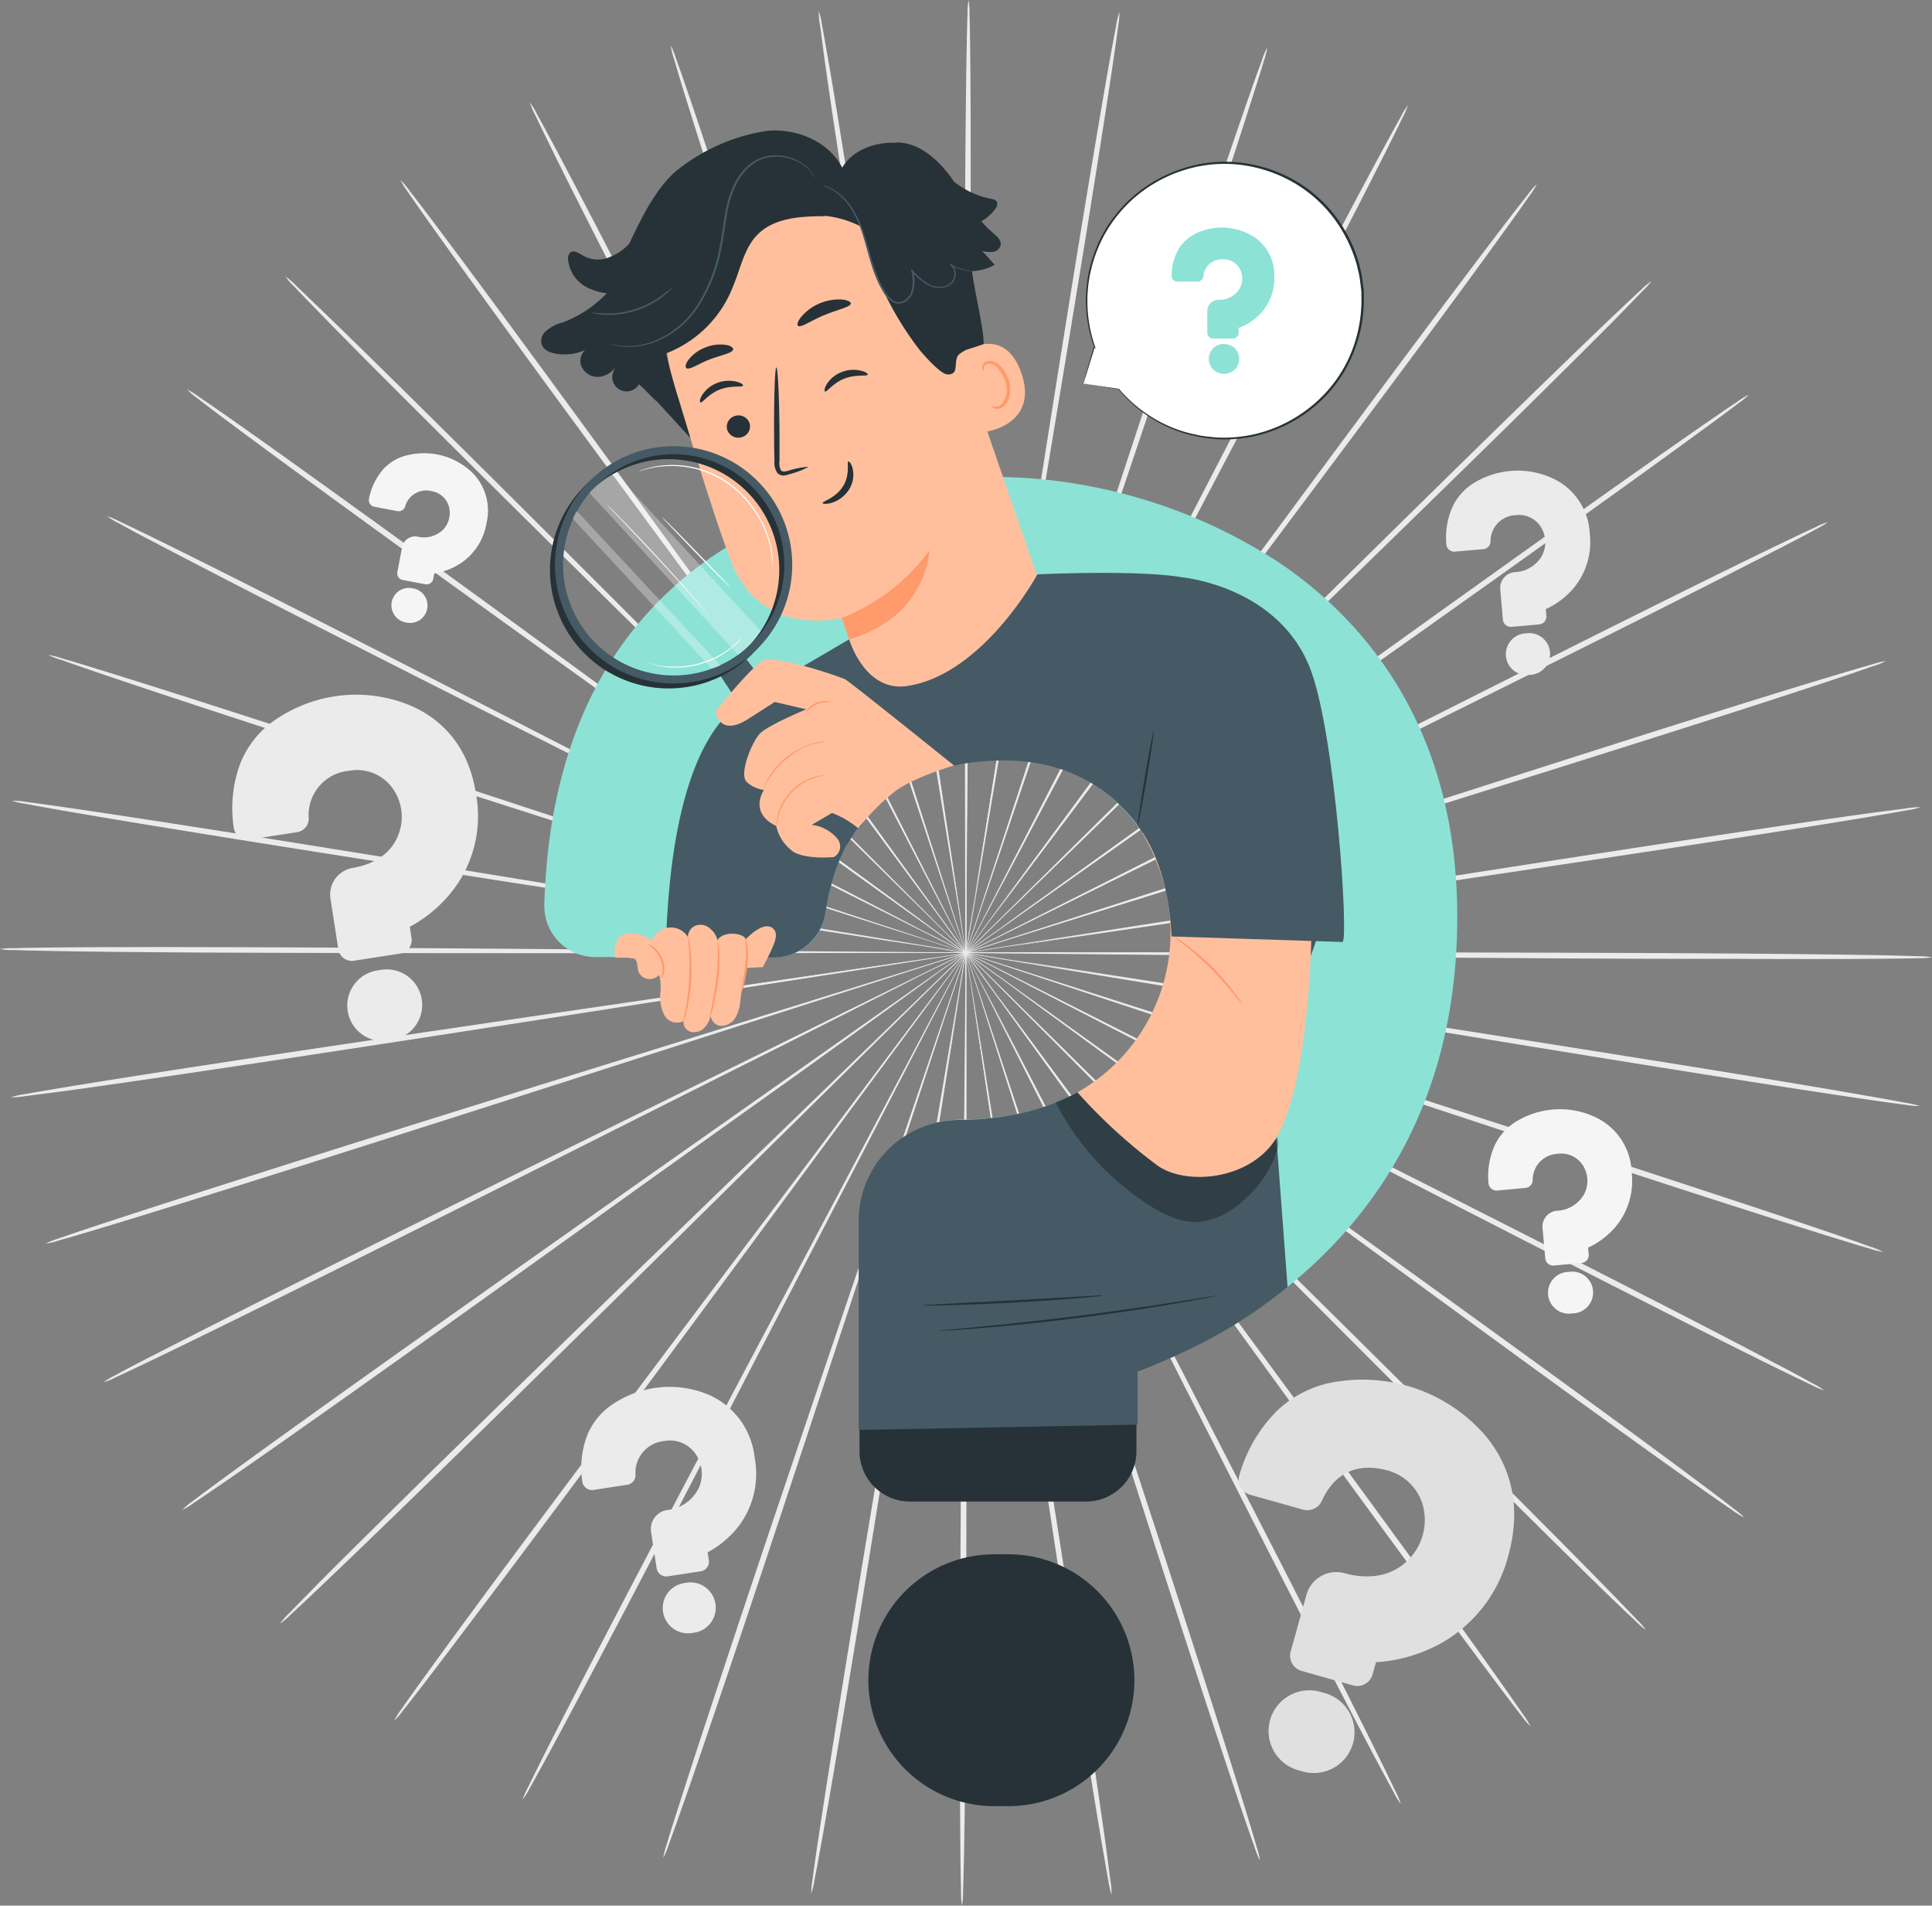 <svg id="curiosity_search-pana_1_" data-name="curiosity search-pana (1)" xmlns="http://www.w3.org/2000/svg" width="245.385" height="242" viewBox="0 0 245.385 242">
  <rect x="0" y="0" width="245.385" height="242" fill="#808080" stroke="none"/>
  <g id="freepik--background-complete--inject-2">
    <path id="Trazado_51911" data-name="Trazado 51911" d="M231.306,250.04l-62.038-.59-18.8-.091h-6.441a2.374,2.374,0,0,0-.454,0,2.584,2.584,0,0,0,.454.03l1.327.03,5.114.061,18.8.1,62.038.04c24.21,0,46.15.03,62.038.146,7.939.055,14.364.131,18.8.212,2.224.045,3.944.091,5.114.131a9.079,9.079,0,0,1,1.78.136,9.955,9.955,0,0,1-1.78.116c-1.17.03-2.9.061-5.114.076-4.439.04-10.864.05-18.8,0C277.445,250.474,255.525,250.287,231.306,250.04Z" transform="translate(-73.656 -128.677)" fill="#ebebeb"/>
    <path id="Trazado_51912" data-name="Trazado 51912" d="M231.5,247.6,170.29,237.509l-18.561-2.971-5.044-.767-1.316-.187a2.49,2.49,0,0,0-.449-.045,2.406,2.406,0,0,0,.444.1l1.306.237,5.044.847,18.561,2.981,61.276,9.533c23.927,3.707,45.585,7.1,61.251,9.644,7.833,1.271,14.168,2.33,18.541,3.1,2.189.378,3.884.691,5.044.913a8.7,8.7,0,0,1,1.74.409,9.945,9.945,0,0,1-1.78-.161c-1.16-.146-2.865-.383-5.044-.7-4.393-.641-10.743-1.614-18.581-2.855C277.01,255.107,255.377,251.556,231.5,247.6Z" transform="translate(-74.325 -120.841)" fill="#ebebeb"/>
    <path id="Trazado_51913" data-name="Trazado 51913" d="M232.107,244.957l-58.825-19.479-17.855-5.815-4.867-1.543-1.271-.388a2.774,2.774,0,0,0-.439-.111,2.519,2.519,0,0,0,.424.166l1.251.434,4.842,1.624,17.85,5.826,59.012,18.939c23.035,7.374,43.88,14.087,58.946,19.035,7.535,2.471,13.618,4.5,17.814,5.936,2.1.716,3.727,1.286,4.822,1.685a9.235,9.235,0,0,1,1.654.676,9.786,9.786,0,0,1-1.735-.434c-1.125-.323-2.769-.822-4.887-1.478-4.237-1.316-10.35-3.263-17.9-5.7C275.856,259.443,255.061,252.573,232.107,244.957Z" transform="translate(-76.273 -112.95)" fill="#ebebeb"/>
    <path id="Trazado_51914" data-name="Trazado 51914" d="M233.17,242.456,178.193,214.1l-16.7-8.514-4.539-2.28-1.19-.58a3.79,3.79,0,0,0-.419-.182,2.86,2.86,0,0,0,.393.232l1.165.625,4.539,2.35,16.7,8.524,55.209,27.867c21.572,10.854,41.091,20.72,55.178,27.942,7.061,3.611,12.73,6.557,16.644,8.63,1.957,1.009,3.47,1.846,4.494,2.411a8.813,8.813,0,0,1,1.513.918,9.813,9.813,0,0,1-1.644-.7c-1.054-.5-2.6-1.246-4.59-2.224-3.974-1.957-9.7-4.827-16.755-8.413C274.064,263.544,254.626,253.537,233.17,242.456Z" transform="translate(-79.49 -105.475)" fill="#ebebeb"/>
    <path id="Trazado_51915" data-name="Trazado 51915" d="M234.537,240.226,184.72,203.74l-15.131-10.985-4.141-2.956c-.469-.328-.827-.58-1.089-.757a2.019,2.019,0,0,0-.378-.242,3.575,3.575,0,0,0,.348.288l1.054.8,4.1,3.026,15.131,11,50.155,36.037c19.585,14.052,37.3,26.8,50.064,36.108,6.385,4.65,11.535,8.443,15.076,11.1,1.77,1.321,3.137,2.36,4.035,3.072a8.763,8.763,0,0,1,1.357,1.145,9.223,9.223,0,0,1-1.513-.938c-.968-.656-2.376-1.634-4.186-2.905-3.611-2.522-8.811-6.264-15.217-10.889C271.583,267.361,253.965,254.469,234.537,240.226Z" transform="translate(-83.772 -98.664)" fill="#ebebeb"/>
    <path id="Trazado_51916" data-name="Trazado 51916" d="M236.179,238.274,192.722,194.6c-5.578-5.548-10.087-10.052-13.235-13.174-1.564-1.538-2.784-2.734-3.626-3.556l-.953-.918a2.791,2.791,0,0,0-.338-.3,2.642,2.642,0,0,0,.3.338l.923.948,3.571,3.611,13.225,13.184,43.88,43.29c17.149,16.886,32.618,32.2,43.764,43.351,5.573,5.573,10.062,10.087,13.139,13.26,1.543,1.579,2.729,2.814,3.531,3.662a8.9,8.9,0,0,1,1.165,1.337,9.461,9.461,0,0,1-1.342-1.165c-.852-.787-2.093-1.972-3.677-3.505-3.167-3.067-7.717-7.566-13.315-13.114C268.494,270.766,253.126,255.337,236.179,238.274Z" transform="translate(-89.021 -92.634)" fill="#ebebeb"/>
    <path id="Trazado_51917" data-name="Trazado 51917" d="M238.133,236.629,202.1,186.838l-11-15.045-3.026-4.07-.792-1.059a3.432,3.432,0,0,0-.282-.343,2.243,2.243,0,0,0,.242.378l.752,1.079,2.961,4.111,10.98,15.05,36.512,49.479c14.259,19.3,27.145,36.819,36.4,49.534,4.625,6.36,8.342,11.525,10.889,15.131,1.271,1.8,2.249,3.193,2.9,4.151a9.077,9.077,0,0,1,.938,1.513,9.589,9.589,0,0,1-1.145-1.352c-.716-.913-1.755-2.275-3.077-4.035-2.648-3.531-6.436-8.635-11.1-14.98C264.936,273.681,252.185,256.083,238.133,236.629Z" transform="translate(-95.19 -87.515)" fill="#ebebeb"/>
    <path id="Trazado_51918" data-name="Trazado 51918" d="M240.386,235.255,212.7,180.5l-8.479-16.553-2.335-4.459c-.272-.5-.474-.883-.625-1.16a3.022,3.022,0,0,0-.227-.383,2.6,2.6,0,0,0,.176.409l.575,1.185c.5,1.044,1.291,2.567,2.27,4.539l8.463,16.559,28.2,54.507c11.026,21.264,20.977,40.541,28.094,54.538,3.561,7,6.416,12.67,8.357,16.609.973,1.967,1.715,3.5,2.209,4.539a8.942,8.942,0,0,1,.686,1.629,9.678,9.678,0,0,1-.918-1.513c-.56-1.009-1.372-2.522-2.4-4.454-2.058-3.884-4.993-9.523-8.574-16.5C260.985,275.993,251.18,256.641,240.386,235.255Z" transform="translate(-102.144 -83.361)" fill="#ebebeb"/>
    <path id="Trazado_51919" data-name="Trazado 51919" d="M242.92,234.19,224.3,175.814l-5.73-17.653c-.691-2.068-1.226-3.677-1.594-4.792-.187-.535-.328-.943-.429-1.241a2.862,2.862,0,0,0-.166-.419,2.769,2.769,0,0,0,.111.439c.091.3.217.711.378,1.256l1.513,4.812c1.357,4.191,3.309,10.219,5.715,17.653l19.166,58.2c7.495,22.7,14.248,43.29,19.045,58.215,2.4,7.465,4.312,13.512,5.6,17.7.646,2.093,1.135,3.722,1.453,4.832a8.6,8.6,0,0,1,.419,1.715,9.007,9.007,0,0,1-.666-1.634c-.393-1.089-.953-2.7-1.659-4.771-1.412-4.151-3.4-10.173-5.841-17.628C256.75,277.606,250.153,256.978,242.92,234.19Z" transform="translate(-109.753 -80.274)" fill="#ebebeb"/>
    <path id="Trazado_51920" data-name="Trazado 51920" d="M245.558,233.547c-3.531-23.64-6.743-45.03-9.079-60.525-1.2-7.732-2.164-13.986-2.84-18.334l-.807-4.978c-.1-.555-.171-.984-.227-1.291a2.822,2.822,0,0,0-.1-.439,2.74,2.74,0,0,0,.04.449c.04.308.1.736.177,1.3.166,1.16.414,2.835.726,4.993.671,4.343,1.634,10.592,2.829,18.334,2.466,15.484,5.866,36.844,9.623,60.449s7.162,44.96,9.517,60.444c1.18,7.742,2.108,14.011,2.714,18.354.3,2.169.5,3.853.661,5a8.8,8.8,0,0,1,.141,1.755,9.488,9.488,0,0,1-.393-1.715c-.217-1.135-.5-2.809-.878-4.973-.731-4.317-1.74-10.592-2.951-18.309C252.3,278.572,249.079,257.177,245.558,233.547Z" transform="translate(-117.748 -78.425)" fill="#ebebeb"/>
    <path id="Trazado_51921" data-name="Trazado 51921" d="M247.135,233.325c.217-23.9.414-45.52.555-61.19.035-7.823.061-14.122.081-18.546v-6.355a2.317,2.317,0,0,0-.025-.444,4.324,4.324,0,0,0,0,.444c0,.313,0,.746-.035,1.311,0,1.17-.03,2.865-.061,5.044,0,4.393-.05,10.723-.091,18.546v61.19c0,23.882,0,45.515-.106,61.17-.055,7.828-.126,14.163-.207,18.541-.045,2.189-.086,3.889-.131,5.044a8.872,8.872,0,0,1-.136,1.755,9.73,9.73,0,0,1-.116-1.755c-.035-1.155-.061-2.855-.086-5.044-.04-4.378-.055-10.718-.035-18.546C246.716,278.835,246.9,257.207,247.135,233.325Z" transform="translate(-124.798 -77.835)" fill="#ebebeb"/>
    <path id="Trazado_51922" data-name="Trazado 51922" d="M223.09,233.505c3.985-23.569,7.566-44.889,10.2-60.363l3.026-18.3c.338-2.154.6-3.828.777-4.983l.187-1.3a2.451,2.451,0,0,0,.045-.444,3.128,3.128,0,0,0-.1.439c-.055.3-.136.731-.237,1.286-.2,1.155-.5,2.824-.857,4.973-.711,4.338-1.74,10.592-3.026,18.3-2.466,15.484-5.876,36.844-9.639,60.454s-7.167,44.96-9.739,60.409c-1.286,7.722-2.355,13.971-3.127,18.284-.388,2.159-.7,3.828-.923,4.963a8.862,8.862,0,0,1-.414,1.715,9.655,9.655,0,0,1,.161-1.755c.146-1.145.383-2.83.711-5,.646-4.333,1.629-10.592,2.88-18.324C215.5,278.4,219.1,257.059,223.09,233.505Z" transform="translate(-106.226 -78.489)" fill="#ebebeb"/>
    <path id="Trazado_51923" data-name="Trazado 51923" d="M199.3,234.122l19.711-58,5.886-17.613,1.564-4.8c.166-.54.3-.953.388-1.251a2.745,2.745,0,0,0,.126-.454,2.351,2.351,0,0,0-.166.414l-.444,1.236c-.378,1.11-.933,2.714-1.639,4.776-1.4,4.176-3.41,10.183-5.9,17.608-4.908,14.909-11.681,35.478-19.166,58.2s-14.254,43.285-19.262,58.144c-2.522,7.43-4.539,13.431-6.012,17.567-.726,2.073-1.3,3.672-1.7,4.756a8.47,8.47,0,0,1-.681,1.629,9.366,9.366,0,0,1,.439-1.71c.328-1.1.832-2.734,1.513-4.822,1.326-4.176,3.3-10.209,5.77-17.653C184.64,277.276,191.59,256.763,199.3,234.122Z" transform="translate(-87.76 -80.417)" fill="#ebebeb"/>
    <path id="Trazado_51924" data-name="Trazado 51924" d="M176.708,235.141c11.212-21.184,21.365-40.35,28.719-54.245l8.625-16.483c1.009-1.942,1.77-3.45,2.31-4.494l.585-1.18a2.067,2.067,0,0,0,.182-.409,3.361,3.361,0,0,0-.232.383l-.63,1.155q-.832,1.551-2.381,4.464L205.25,180.8c-7.228,13.956-17.2,33.218-28.245,54.5s-20.987,40.536-28.305,54.432c-3.657,6.945-6.643,12.559-8.736,16.417-1.049,1.932-1.871,3.425-2.441,4.433a9.285,9.285,0,0,1-.933,1.513,9.28,9.28,0,0,1,.711-1.614c.5-1.044,1.261-2.567,2.249-4.539,1.982-3.919,4.892-9.583,8.519-16.528C155.343,275.48,165.48,256.3,176.708,235.141Z" transform="translate(-70.211 -83.555)" fill="#ebebeb"/>
    <path id="Trazado_51925" data-name="Trazado 51925" d="M156.024,236.494l36.965-49.151,11.126-14.95,3-4.085.767-1.069a3.334,3.334,0,0,0,.247-.378,2.638,2.638,0,0,0-.293.343l-.807,1.044c-.711.933-1.74,2.295-3.057,4.035l-11.142,14.939L156.316,236.7c-14.233,19.323-27.155,36.819-36.582,49.4-4.716,6.295-8.574,11.379-11.232,14.869-1.342,1.745-2.391,3.1-3.117,4a8.622,8.622,0,0,1-1.155,1.342,9.271,9.271,0,0,1,.953-1.513c.661-.953,1.649-2.345,2.94-4.126,2.577-3.566,6.345-8.7,11.031-15.015C128.526,273.046,141.579,255.665,156.024,236.494Z" transform="translate(-54.173 -87.782)" fill="#ebebeb"/>
    <path id="Trazado_51926" data-name="Trazado 51926" d="M137.634,238.152,181.9,195.28c5.629-5.518,10.183-9.976,13.371-13.048l3.6-3.576.928-.943a2.9,2.9,0,0,0,.3-.333,3.075,3.075,0,0,0-.343.293c-.227.217-.545.5-.963.908l-3.657,3.531-13.361,13.053L137.9,238.439c-17.108,16.9-32.628,32.184-43.931,43.184-5.649,5.5-10.239,9.926-13.442,12.967-1.6,1.513-2.845,2.688-3.707,3.475a8.964,8.964,0,0,1-1.352,1.145,9.435,9.435,0,0,1,1.175-1.327c.8-.837,2.017-2.058,3.531-3.621,3.127-3.157,7.666-7.626,13.285-13.174C104.708,270.043,120.344,254.862,137.634,238.152Z" transform="translate(-39.927 -92.996)" fill="#ebebeb"/>
    <path id="Trazado_51927" data-name="Trazado 51927" d="M121.931,240.052l50.493-35.568,15.247-10.849,4.121-2.981,1.064-.787a2.652,2.652,0,0,0,.353-.287,3.318,3.318,0,0,0-.383.242l-1.095.746-4.171,2.915-15.252,10.844-50.165,36.017c-19.57,14.077-37.324,26.792-50.205,35.921-6.451,4.57-11.686,8.241-15.323,10.748-1.821,1.256-3.238,2.224-4.212,2.865a9.516,9.516,0,0,1-1.513.928,9.077,9.077,0,0,1,1.367-1.15c.923-.706,2.3-1.73,4.08-3.026,3.566-2.613,8.751-6.355,15.182-10.945C84.375,266.507,102.21,253.923,121.931,240.052Z" transform="translate(-27.744 -99.051)" fill="#ebebeb"/>
    <path id="Trazado_51928" data-name="Trazado 51928" d="M109.278,242.282l55.511-27.347,16.78-8.368,4.539-2.31,1.175-.615c.262-.141.393-.217.393-.222a2.413,2.413,0,0,0-.419.177l-1.2.565-4.58,2.239-16.791,8.357L109.439,242.6c-21.557,10.879-41.091,20.71-55.279,27.74-7.1,3.531-12.846,6.335-16.841,8.257-2.017.958-3.531,1.69-4.61,2.174a8.875,8.875,0,0,1-1.649.681,9.793,9.793,0,0,1,1.513-.9c1.009-.555,2.522-1.357,4.514-2.371,3.934-2.017,9.649-4.923,16.725-8.468C67.99,262.618,87.6,252.934,109.278,242.282Z" transform="translate(-17.916 -105.912)" fill="#ebebeb"/>
    <path id="Trazado_51929" data-name="Trazado 51929" d="M100.029,244.762l59.183-18.389,17.905-5.659,4.857-1.574,1.256-.429a2.335,2.335,0,0,0,.424-.161,2.93,2.93,0,0,0-.439.111l-1.276.373-4.877,1.513-17.915,5.644L100.135,245.12c-23.025,7.4-43.88,14.077-59.012,18.813-7.566,2.376-13.694,4.267-17.946,5.548-2.123.641-3.778,1.125-4.9,1.437a8.892,8.892,0,0,1-1.735.414,9.191,9.191,0,0,1,1.659-.656c1.1-.388,2.729-.943,4.837-1.639,4.206-1.392,10.314-3.369,17.87-5.77C56.012,258.441,76.923,251.924,100.029,244.762Z" transform="translate(-10.72 -113.411)" fill="#ebebeb"/>
    <path id="Trazado_51930" data-name="Trazado 51930" d="M94.456,247.382l61.382-8.978,18.586-2.809,5.044-.8,1.311-.227a2.36,2.36,0,0,0,.444-.1,3.786,3.786,0,0,0-.454.04l-1.316.177-5.044.721-18.591,2.8-61.3,9.533c-23.917,3.737-45.585,7.092-61.281,9.422-7.853,1.17-14.208,2.088-18.606,2.688-2.2.3-3.909.5-5.074.656a9.584,9.584,0,0,1-1.78.141,9.4,9.4,0,0,1,1.745-.393c1.15-.212,2.845-.5,5.044-.867,4.383-.721,10.728-1.725,18.571-2.925C48.811,254.06,70.5,250.877,94.456,247.382Z" transform="translate(-6.378 -121.302)" fill="#ebebeb"/>
    <path id="Trazado_51931" data-name="Trazado 51931" d="M92.705,248.968l62.038.5,18.808.066h6.895a2.659,2.659,0,0,0-.454-.03l-1.332-.03-5.109-.055-18.793-.136-62.038.04c-24.21.03-46.15,0-62.038-.071-7.939-.045-14.365-.111-18.8-.192-2.219-.04-3.944-.081-5.114-.126A8.955,8.955,0,0,1,5,248.812a10.061,10.061,0,0,1,1.785-.116c1.165-.035,2.89-.066,5.109-.086,4.444-.045,10.869-.061,18.808-.045C46.555,248.59,68.49,248.751,92.705,248.968Z" transform="translate(-5 -128.286)" fill="#ebebeb"/>
    <path id="Trazado_51932" data-name="Trazado 51932" d="M94.686,225.307,155.9,235.324l18.561,2.946,5.044.767,1.316.182a2.521,2.521,0,0,0,.454.045,2.568,2.568,0,0,0-.444-.1l-1.306-.232-5.044-.842-18.561-2.961-61.291-9.462c-23.932-3.677-45.6-7.061-61.266-9.583-7.833-1.261-14.168-2.315-18.541-3.072-2.189-.378-3.884-.686-5.044-.908a9.8,9.8,0,0,1-1.74-.4,9.183,9.183,0,0,1,1.78.151c1.165.146,2.87.383,5.069.7,4.393.635,10.743,1.6,18.581,2.83C49.161,217.853,70.8,221.378,94.686,225.307Z" transform="translate(-6.507 -110.017)" fill="#ebebeb"/>
    <path id="Trazado_51933" data-name="Trazado 51933" d="M100.523,201.868l58.85,19.4,17.865,5.79,4.872,1.513,1.271.383a2.555,2.555,0,0,0,.439.116,2.811,2.811,0,0,0-.424-.166l-1.256-.434-4.842-1.619-17.86-5.805-59.012-18.863c-23.045-7.344-43.906-14.032-58.971-18.959-7.535-2.461-13.618-4.484-17.825-5.916-2.1-.711-3.722-1.281-4.822-1.68A8.835,8.835,0,0,1,17.14,175a9.982,9.982,0,0,1,1.735.429c1.125.323,2.774.822,4.892,1.478,4.237,1.306,10.355,3.248,17.9,5.679C56.758,187.433,77.564,194.277,100.523,201.868Z" transform="translate(-11.017 -91.829)" fill="#ebebeb"/>
    <path id="Trazado_51934" data-name="Trazado 51934" d="M110.046,179.582l55.022,28.29,16.74,8.494,4.539,2.275,1.2.58a2.52,2.52,0,0,0,.414.177,2.931,2.931,0,0,0-.388-.227l-1.17-.625-4.539-2.345-16.695-8.5L109.88,179.885C88.3,169.056,68.764,159.206,54.671,152.008c-7.061-3.6-12.74-6.557-16.644-8.6-1.957-1.009-3.47-1.841-4.494-2.406a8.574,8.574,0,0,1-1.513-.918,9.69,9.69,0,0,1,1.639.7c1.059.5,2.608,1.241,4.595,2.214,3.974,1.952,9.7,4.822,16.77,8.393C69.127,158.54,88.58,168.527,110.046,179.582Z" transform="translate(-18.392 -74.523)" fill="#ebebeb"/>
    <path id="Trazado_51935" data-name="Trazado 51935" d="M122.914,159.172,172.776,195.6l15.161,10.965,4.146,2.951,1.089.757a2.778,2.778,0,0,0,.378.242,2.383,2.383,0,0,0-.348-.287l-1.054-.772-4.1-3.026-15.156-10.975-50.2-35.977c-19.6-14.027-37.324-26.732-50.114-36.047-6.39-4.64-11.545-8.423-15.086-11.066-1.77-1.321-3.142-2.355-4.035-3.067A9.387,9.387,0,0,1,52.1,108.15a9.714,9.714,0,0,1,1.513.943c.963.651,2.376,1.624,4.186,2.9,3.616,2.522,8.821,6.254,15.232,10.874C85.843,132.082,103.46,144.944,122.914,159.172Z" transform="translate(-28.344 -58.698)" fill="#ebebeb"/>
    <path id="Trazado_51936" data-name="Trazado 51936" d="M138.782,141l43.507,43.628,13.255,13.159,3.626,3.531.953.913a3.034,3.034,0,0,0,.343.3,2.637,2.637,0,0,0-.3-.338l-.918-.948-3.571-3.606L182.43,184.468l-43.911-43.24c-17.149-16.861-32.658-32.154-43.815-43.3-5.583-5.548-10.087-10.087-13.159-13.245-1.543-1.574-2.734-2.809-3.531-3.652A8.812,8.812,0,0,1,76.85,79.7,9.3,9.3,0,0,1,78.2,80.86c.847.807,2.088,2.017,3.677,3.531,3.172,3.067,7.727,7.53,13.331,13.078C106.421,108.545,121.815,123.954,138.782,141Z" transform="translate(-40.611 -44.606)" fill="#ebebeb"/>
    <path id="Trazado_51937" data-name="Trazado 51937" d="M157.367,125.5l36.083,49.766c4.64,6.335,8.4,11.464,11.01,15.03l3.026,4.06c.343.454.61.8.8,1.049a2.351,2.351,0,0,0,.287.348,3.083,3.083,0,0,0-.242-.378l-.762-1.079-2.961-4.111-11-15.035-36.562-49.428c-14.284-19.287-27.186-36.774-36.456-49.484-4.63-6.385-8.357-11.53-10.91-15.116-1.271-1.8-2.249-3.193-2.905-4.151a9.216,9.216,0,0,1-.938-1.513,9.194,9.194,0,0,1,1.145,1.352c.716.913,1.755,2.27,3.082,4.035,2.653,3.531,6.446,8.625,11.1,14.965C130.5,88.486,143.274,106.069,157.367,125.5Z" transform="translate(-54.971 -32.592)" fill="#ebebeb"/>
    <path id="Trazado_51938" data-name="Trazado 51938" d="M178.19,113.038l27.74,54.724c3.581,6.975,6.481,12.609,8.5,16.543,1.009,1.937,1.8,3.44,2.34,4.479.272.5.479.888.625,1.16a2.555,2.555,0,0,0,.232.388,3.523,3.523,0,0,0-.182-.414l-.555-1.18-2.275-4.539c-2.018-3.919-4.908-9.583-8.484-16.548l-28.27-54.472C166.811,91.925,156.835,72.668,149.7,58.707c-3.566-7-6.446-12.655-8.378-16.609-.973-1.967-1.715-3.5-2.209-4.539a8.8,8.8,0,0,1-.691-1.629,9.361,9.361,0,0,1,.918,1.513c.565,1.009,1.377,2.522,2.406,4.449,2.063,3.879,5,9.518,8.6,16.493C157.546,72.336,167.371,91.668,178.19,113.038Z" transform="translate(-71.117 -22.912)" fill="#ebebeb"/>
    <path id="Trazado_51939" data-name="Trazado 51939" d="M200.844,103.894c7.3,22.783,13.9,43.406,18.662,58.351,2.426,7.445,4.388,13.472,5.755,17.653.691,2.068,1.226,3.677,1.6,4.786.187.535.328.948.429,1.241a2.859,2.859,0,0,0,.166.419,2.113,2.113,0,0,0-.111-.434l-.378-1.256c-.358-1.12-.868-2.739-1.513-4.817-1.357-4.186-3.314-10.214-5.735-17.653L200.5,104c-7.52-22.7-14.3-43.27-19.116-58.194-2.4-7.45-4.333-13.5-5.629-17.688-.651-2.093-1.14-3.722-1.458-4.832a9.335,9.335,0,0,1-.424-1.715,9.2,9.2,0,0,1,.666,1.639c.4,1.084.958,2.693,1.669,4.766,1.417,4.151,3.42,10.168,5.861,17.618C186.948,60.492,193.571,81.111,200.844,103.894Z" transform="translate(-88.687 -15.795)" fill="#ebebeb"/>
    <path id="Trazado_51940" data-name="Trazado 51940" d="M224.705,98.381c3.571,23.635,6.8,45.025,9.144,60.525,1.205,7.732,2.184,13.986,2.865,18.329.353,2.154.625,3.823.812,4.978.1.555.177,1.009.232,1.291a2.225,2.225,0,0,0,.1.439,2.666,2.666,0,0,0-.04-.444c-.045-.313-.1-.741-.177-1.3l-.736-4.988c-.676-4.348-1.649-10.592-2.85-18.329-2.487-15.484-5.916-36.819-9.709-60.444S217.125,53.487,214.759,38C213.534,30.266,212.6,24,211.99,19.659c-.308-2.169-.5-3.853-.671-5a8.82,8.82,0,0,1-.141-1.76,9.644,9.644,0,0,1,.393,1.72c.217,1.135.5,2.809.888,4.968.736,4.317,1.755,10.592,2.976,18.309C217.881,53.366,221.129,74.756,224.705,98.381Z" transform="translate(-107.176 -11.498)" fill="#ebebeb"/>
    <path id="Trazado_51941" data-name="Trazado 51941" d="M248.249,96.63c-.187,23.9-.358,45.52-.5,61.2,0,7.818-.045,14.122-.055,18.541v6.355a3.031,3.031,0,0,0,.025.444,2.522,2.522,0,0,0,.03-.444c0-.313,0-.746.03-1.311,0-1.17.03-2.865.05-5.044,0-4.393.04-10.723.071-18.541,0-15.676-.05-37.324-.076-61.2s-.061-45.509.03-61.17c.04-7.828.106-14.163.182-18.541.04-2.189.081-3.889.121-5.044a8.869,8.869,0,0,1,.136-1.755,9.733,9.733,0,0,1,.116,1.755c.035,1.155.066,2.855.091,5.044.05,4.378.071,10.718.06,18.546C248.608,51.12,248.456,72.748,248.249,96.63Z" transform="translate(-125.272 -10.12)" fill="#ebebeb"/>
    <path id="Trazado_51942" data-name="Trazado 51942" d="M245.792,98.606c-3.949,23.574-7.525,44.889-10.118,60.373-1.256,7.722-2.27,13.971-2.976,18.309-.333,2.154-.59,3.828-.772,4.983-.081.56-.141,1.009-.187,1.3a2.666,2.666,0,0,0-.04.444,2.829,2.829,0,0,0,.1-.434c.061-.308.136-.736.237-1.291.2-1.155.5-2.824.852-4.973.706-4.338,1.73-10.592,2.986-18.309,2.451-15.489,5.831-36.854,9.583-60.464s7.076-44.965,9.639-60.419c1.276-7.727,2.335-13.976,3.1-18.294.383-2.154.7-3.828.918-4.958a9.391,9.391,0,0,1,.409-1.715,8.786,8.786,0,0,1-.156,1.755c-.141,1.145-.378,2.824-.7,4.993-.641,4.333-1.619,10.592-2.86,18.329C253.322,53.7,249.762,75.041,245.792,98.606Z" transform="translate(-117.347 -11.627)" fill="#ebebeb"/>
    <path id="Trazado_51943" data-name="Trazado 51943" d="M243.119,104.328l-19.635,58.048c-2.471,7.429-4.474,13.447-5.861,17.623-.671,2.073-1.2,3.687-1.558,4.8l-.388,1.256a2.451,2.451,0,0,0-.116.434,3.167,3.167,0,0,0,.172-.419c.1-.293.247-.706.439-1.236l1.629-4.776,5.876-17.618c4.887-14.914,11.636-35.488,19.091-58.225s14.2-43.305,19.166-58.169c2.492-7.434,4.539-13.436,5.987-17.577.721-2.073,1.3-3.677,1.7-4.756a8.849,8.849,0,0,1,.681-1.634,9.431,9.431,0,0,1-.434,1.71c-.328,1.11-.832,2.734-1.513,4.827-1.326,4.181-3.288,10.214-5.75,17.653C257.726,61.159,250.806,81.682,243.119,104.328Z" transform="translate(-109.347 -16.048)" fill="#ebebeb"/>
    <path id="Trazado_51944" data-name="Trazado 51944" d="M240.585,113.653l-28.648,54.3c-3.626,6.955-6.557,12.609-8.6,16.493l-2.3,4.5-.585,1.18a2.808,2.808,0,0,0-.182.409,2.627,2.627,0,0,0,.232-.383l.63-1.155c.555-1.034,1.352-2.522,2.376-4.464l8.615-16.488,28.149-54.563C251.232,92.182,261.2,72.915,268.507,59c3.647-6.955,6.622-12.569,8.716-16.432,1.044-1.932,1.861-3.43,2.436-4.438a9.079,9.079,0,0,1,.928-1.513,9.813,9.813,0,0,1-.706,1.619c-.5,1.044-1.256,2.572-2.244,4.539-1.977,3.919-4.877,9.583-8.494,16.538C261.894,73.283,251.782,92.474,240.585,113.653Z" transform="translate(-101.763 -23.254)" fill="#ebebeb"/>
    <path id="Trazado_51945" data-name="Trazado 51945" d="M238.326,126.351l-36.9,49.2-11.1,14.965-2.991,4.09c-.333.459-.585.817-.767,1.069a3.34,3.34,0,0,0-.247.378,2.636,2.636,0,0,0,.293-.343l.807-1.044c.706-.938,1.735-2.295,3.051-4.035l11.121-14.955,36.446-49.524c14.213-19.338,27.11-36.819,36.522-49.428,4.706-6.3,8.539-11.389,11.212-14.884,1.337-1.75,2.386-3.1,3.112-4a8.626,8.626,0,0,1,1.155-1.342A9.007,9.007,0,0,1,289.086,58c-.656.953-1.649,2.35-2.935,4.131-2.572,3.571-6.335,8.705-11.01,15.03C265.774,89.779,252.736,107.184,238.326,126.351Z" transform="translate(-94.853 -33.102)" fill="#ebebeb"/>
    <path id="Trazado_51946" data-name="Trazado 51946" d="M236.356,142.015l-44.2,42.937-13.331,13.073c-1.553,1.548-2.764,2.754-3.6,3.581l-.923.943a2.642,2.642,0,0,0-.3.338,3.7,3.7,0,0,0,.343-.3l.958-.908,3.657-3.531L192.3,185.083l43.815-43.331c17.088-16.922,32.587-32.224,43.88-43.24,5.644-5.5,10.229-9.941,13.421-12.983,1.6-1.513,2.85-2.693,3.707-3.48a9.71,9.71,0,0,1,1.352-1.15,9.079,9.079,0,0,1-1.175,1.326c-.8.842-2.018,2.068-3.531,3.631-3.107,3.132-7.631,7.626-13.25,13.159C269.241,110.083,253.625,125.27,236.356,142.015Z" transform="translate(-88.738 -45.201)" fill="#ebebeb"/>
    <path id="Trazado_51947" data-name="Trazado 51947" d="M234.652,160.321,184.215,195.95l-15.232,10.874c-1.78,1.286-3.167,2.29-4.121,2.986l-1.074.807a2.672,2.672,0,0,0-.348.282,2.52,2.52,0,0,0,.383-.237l1.089-.746,4.166-2.925,15.242-10.859,50.114-36.1c19.549-14.122,37.273-26.838,50.16-35.987,6.441-4.575,11.676-8.246,15.308-10.768,1.821-1.256,3.238-2.224,4.206-2.865a8.939,8.939,0,0,1,1.513-.928,9.457,9.457,0,0,1-1.372,1.13c-.923.706-2.3,1.735-4.08,3.026C296.609,116.254,291.43,120,285,124.6,272.163,133.821,254.353,146.425,234.652,160.321Z" transform="translate(-83.505 -59.358)" fill="#ebebeb"/>
    <path id="Trazado_51948" data-name="Trazado 51948" d="M233.249,180.851l-55.481,27.413L161,216.656l-4.539,2.295-1.17.615c-.262.146-.4.222-.393.227a2.412,2.412,0,0,0,.419-.177l1.2-.57,4.58-2.244,16.775-8.378,55.219-27.912c21.547-10.91,41.071-20.76,55.249-27.811,7.086-3.531,12.836-6.35,16.826-8.272,2.017-.963,3.531-1.7,4.61-2.184a9.527,9.527,0,0,1,1.649-.686,9.08,9.08,0,0,1-1.513.908c-1.009.56-2.547,1.357-4.514,2.376-3.929,2.017-9.639,4.938-16.715,8.494C274.512,160.444,254.912,170.168,233.249,180.851Z" transform="translate(-79.272 -75.256)" fill="#ebebeb"/>
    <path id="Trazado_51949" data-name="Trazado 51949" d="M232.16,203.2l-59.173,18.465-17.9,5.684-4.852,1.584-1.261.424a2.814,2.814,0,0,0-.424.166,2.728,2.728,0,0,0,.444-.111l1.271-.378,4.882-1.513,17.9-5.674c15.131-4.862,35.952-11.6,59.012-19s43.88-14.122,59.012-18.889c7.566-2.386,13.689-4.282,17.935-5.548,2.123-.641,3.778-1.125,4.9-1.443a9.778,9.778,0,0,1,1.735-.419,8.484,8.484,0,0,1-1.659.661c-1.1.388-2.729.948-4.832,1.644-4.206,1.4-10.309,3.384-17.865,5.8C276.161,189.472,255.255,196.014,232.16,203.2Z" transform="translate(-76.125 -92.597)" fill="#ebebeb"/>
    <path id="Trazado_51950" data-name="Trazado 51950" d="M231.527,226.7l-61.372,9.079-18.581,2.835-5.044.807-1.306.227a2.635,2.635,0,0,0-.444.1,2.74,2.74,0,0,0,.449-.04l1.321-.177,5.044-.731,18.581-2.819,61.286-9.608c23.922-3.793,45.575-7.152,61.281-9.523,7.848-1.18,14.2-2.1,18.6-2.708,2.2-.3,3.909-.5,5.074-.666a9.027,9.027,0,0,1,1.78-.141,9.4,9.4,0,0,1-1.745.393c-1.15.212-2.845.5-5.044.873-4.378.731-10.723,1.74-18.566,2.951C277.168,219.966,255.48,223.184,231.527,226.7Z" transform="translate(-74.256 -110.824)" fill="#ebebeb"/>
    <path id="Trazado_51951" data-name="Trazado 51951" d="M348.164,364.47a20.543,20.543,0,0,0-9.528-6.153,20.953,20.953,0,0,0-10.425-.414,14.072,14.072,0,0,0-6.411,3.45,18.743,18.743,0,0,0-4.812,8.191,1.947,1.947,0,0,0,.151,1.538,1.982,1.982,0,0,0,1.211.973l6.738,1.891a2.018,2.018,0,0,0,2.366-1.115c.893-2.017,3.147-5.23,8.211-3.9a6.365,6.365,0,0,1,4.827,5.583,7.132,7.132,0,0,1-2.3,6.027c-2.623,2.451-6.052,1.977-7.853,1.473a3.929,3.929,0,0,0-4.827,2.7l-2.017,7.248a2.017,2.017,0,0,0,1.377,2.461l6.557,1.846a2.017,2.017,0,0,0,2.461-1.377l.429-1.513a.091.091,0,0,1,.081-.066,19.67,19.67,0,0,0,8.191-2.4,17.92,17.92,0,0,0,8.574-11.232C353.157,372.383,350.635,367.385,348.164,364.47Z" transform="translate(-159.567 -182.228)" fill="#e0e0e0"/>
    <path id="Trazado_51952" data-name="Trazado 51952" d="M331.744,436.07l-.575-.161a5.172,5.172,0,1,0-2.8,9.956l.575.161a5.172,5.172,0,0,0,2.8-9.956Z" transform="translate(-163.384 -221.033)" fill="#e0e0e0"/>
    <path id="Trazado_51953" data-name="Trazado 51953" d="M393.757,290.607a10.5,10.5,0,0,0-5.694-1.2,10.709,10.709,0,0,0-5.074,1.71,7.253,7.253,0,0,0-2.436,2.825,9.583,9.583,0,0,0-.8,4.807,1.02,1.02,0,0,0,1.115.953l3.571-.328a1.009,1.009,0,0,0,.928-.968,3.31,3.31,0,0,1,3.218-3.369,3.258,3.258,0,0,1,3.334,1.785,3.657,3.657,0,0,1,0,3.309,4.159,4.159,0,0,1-3.49,2.144,2.017,2.017,0,0,0-1.816,2.179l.348,3.843a1.009,1.009,0,0,0,1.11.928l3.485-.318a1.009,1.009,0,0,0,.923-1.115l-.076-.807a.05.05,0,0,1,.03-.045,10.087,10.087,0,0,0,3.48-2.653,9.119,9.119,0,0,0,2.018-6.945A7.99,7.99,0,0,0,393.757,290.607Z" transform="translate(-190.698 -148.516)" fill="#f5f5f5"/>
    <path id="Trazado_51954" data-name="Trazado 51954" d="M397.6,330.287l-.3.025a2.653,2.653,0,1,0,.5,5.281l.3-.026a2.653,2.653,0,1,0-.5-5.281Z" transform="translate(-198.222 -168.782)" fill="#f5f5f5"/>
    <path id="Trazado_51955" data-name="Trazado 51955" d="M110.991,126.669a8.811,8.811,0,0,0-4.3-2.26,8.973,8.973,0,0,0-4.459.217,6.012,6.012,0,0,0-2.6,1.71,8.014,8.014,0,0,0-1.74,3.677.847.847,0,0,0,.676,1.009l2.941.555a.862.862,0,0,0,.968-.565,2.764,2.764,0,0,1,3.349-1.972,2.719,2.719,0,0,1,2.27,2.194,3.062,3.062,0,0,1-.752,2.658,3.482,3.482,0,0,1-3.294.923,1.68,1.68,0,0,0-1.952,1.332l-.6,3.167a.852.852,0,0,0,.681,1.009l2.865.54a.857.857,0,0,0,1.009-.681l.121-.666a.056.056,0,0,1,.035-.03,8.478,8.478,0,0,0,3.4-1.332,7.621,7.621,0,0,0,3.218-5.109A6.791,6.791,0,0,0,110.991,126.669Z" transform="translate(-51.026 -66.668)" fill="#f5f5f5"/>
    <path id="Trazado_51956" data-name="Trazado 51956" d="M106.429,158.208l-.252-.045a2.209,2.209,0,0,0-.817,4.343l.252.05a2.214,2.214,0,0,0,.817-4.348Z" transform="translate(-53.844 -83.468)" fill="#f5f5f5"/>
    <path id="Trazado_51957" data-name="Trazado 51957" d="M383.171,129.85a10.521,10.521,0,0,0-5.694-1.216,10.728,10.728,0,0,0-5.069,1.685,7.263,7.263,0,0,0-2.451,2.814,9.624,9.624,0,0,0-.822,4.807,1.009,1.009,0,0,0,1.11.953l3.576-.313a1.009,1.009,0,0,0,.933-.963,3.314,3.314,0,0,1,3.228-3.359,3.268,3.268,0,0,1,3.329,1.8,3.657,3.657,0,0,1,0,3.309,4.154,4.154,0,0,1-3.5,2.133,2.017,2.017,0,0,0-1.826,2.169l.338,3.843a1.009,1.009,0,0,0,1.11.933l3.48-.308a1.009,1.009,0,0,0,.928-1.1l-.071-.812a.056.056,0,0,1,.03-.045,10.087,10.087,0,0,0,3.49-2.633,9.139,9.139,0,0,0,2.068-6.94A8.156,8.156,0,0,0,383.171,129.85Z" transform="translate(-185.439 -68.84)" fill="#ebebeb"/>
    <path id="Trazado_51958" data-name="Trazado 51958" d="M386.884,169.52l-.3.03a2.65,2.65,0,0,0,.459,5.281l.3-.025a2.653,2.653,0,1,0-.459-5.286Z" transform="translate(-192.904 -89.11)" fill="#ebebeb"/>
    <path id="Trazado_51959" data-name="Trazado 51959" d="M167.82,360.4a12.766,12.766,0,0,0-6.975-1.009,12.988,12.988,0,0,0-6,2.446,8.7,8.7,0,0,0-2.734,3.591,11.6,11.6,0,0,0-.62,5.871,1.236,1.236,0,0,0,1.417,1.064l4.292-.656a1.246,1.246,0,0,0,1.049-1.241,4.031,4.031,0,0,1,3.642-4.312,3.949,3.949,0,0,1,4.161,1.917,4.438,4.438,0,0,1,.252,4,5.073,5.073,0,0,1-4.065,2.85,2.436,2.436,0,0,0-2.017,2.764l.706,4.62a1.241,1.241,0,0,0,1.412,1.034l4.181-.641a1.241,1.241,0,0,0,1.039-1.412l-.151-.968a.055.055,0,0,1,.03-.056,12.266,12.266,0,0,0,4.035-3.465,11.03,11.03,0,0,0,1.9-8.559A9.834,9.834,0,0,0,167.82,360.4Z" transform="translate(-77.53 -183.153)" fill="#ebebeb"/>
    <path id="Trazado_51960" data-name="Trazado 51960" d="M174.965,408.523l-.363.055a3.209,3.209,0,0,0,.968,6.345l.368-.055a3.21,3.21,0,0,0-.973-6.345Z" transform="translate(-87.701 -207.539)" fill="#ebebeb"/>
    <path id="Trazado_51961" data-name="Trazado 51961" d="M86.6,186.6a17.9,17.9,0,0,0-9.8-1.422,18.248,18.248,0,0,0-8.428,3.445,12.261,12.261,0,0,0-3.833,5.044,16.306,16.306,0,0,0-.852,8.241,1.73,1.73,0,0,0,.676,1.17,1.75,1.75,0,0,0,1.316.328l6.052-.933a1.745,1.745,0,0,0,1.473-1.74,5.637,5.637,0,0,1,5.1-6.052,5.548,5.548,0,0,1,5.851,2.678,6.219,6.219,0,0,1,.363,5.614c-1.2,2.9-4.085,3.758-5.7,4.035a3.425,3.425,0,0,0-2.855,3.889l1.009,6.491a1.74,1.74,0,0,0,1.957,1.412l5.876-.913a1.745,1.745,0,0,0,1.453-1.987l-.212-1.362a.081.081,0,0,1,.045-.081,17.22,17.22,0,0,0,5.629-4.872,15.483,15.483,0,0,0,2.719-12.009C93.434,191.058,89.621,188.032,86.6,186.6Z" transform="translate(-33.993 -96.792)" fill="#ebebeb"/>
    <path id="Trazado_51962" data-name="Trazado 51962" d="M96.752,254.227l-.5.081a4.509,4.509,0,1,0,1.382,8.912l.5-.081a4.509,4.509,0,0,0-1.382-8.912Z" transform="translate(-48.328 -131.068)" fill="#ebebeb"/>
  </g>
  <g id="freepik--speech-bubble--inject-2" transform="translate(137.567 20.535)">
    <path id="Trazado_51963" data-name="Trazado 51963" d="M277.72,79.071l4.539.757a17.562,17.562,0,1,0-3.112-5.472h0Z" transform="translate(-277.72 -50.909)" fill="#fff"/>
    <path id="Trazado_51964" data-name="Trazado 51964" d="M277.72,79a.931.931,0,0,1,.081-.3l.257-.9c.242-.812.59-2.017,1.039-3.531l.03-.106.066.091h0l-.1.045a17.5,17.5,0,0,1-.827-8.433,18.157,18.157,0,0,1,1.695-5.356,17.768,17.768,0,0,1,3.858-5.044,18.011,18.011,0,0,1,6.052-3.6,17.25,17.25,0,0,1,7.566-.943A18.066,18.066,0,0,1,305.1,53.5a17.32,17.32,0,0,1,5.891,6.093,18.348,18.348,0,0,1,1.73,4c.1.348.166.7.247,1.054a8.239,8.239,0,0,1,.212,1.049c.045.353.086.711.131,1.059l.061.5v.5a17.981,17.981,0,0,1-1.6,8.014,17.215,17.215,0,0,1-4.655,6.148,18.1,18.1,0,0,1-6.224,3.4,17.7,17.7,0,0,1-6.385.741l-1.478-.171c-.5-.071-.948-.2-1.407-.287a16.351,16.351,0,0,1-2.587-.827,17.5,17.5,0,0,1-6.809-5.008h.03l-3.384-.58-.862-.156L277.72,79l.308.04.883.136,3.364.5h0a17.5,17.5,0,0,0,6.789,4.923,16.252,16.252,0,0,0,2.567.807c.459.086.918.212,1.4.277l1.463.161a17.432,17.432,0,0,0,6.29-.757,17.884,17.884,0,0,0,6.133-3.374A17.082,17.082,0,0,0,311.5,75.7a17.788,17.788,0,0,0,1.564-7.9v-.5l-.061-.5c-.045-.343-.086-.691-.131-1.044a9.385,9.385,0,0,0-.207-1.034c-.086-.343-.151-.7-.247-1.009a17.942,17.942,0,0,0-1.7-3.949,17.1,17.1,0,0,0-5.8-6,17.8,17.8,0,0,0-7.566-2.572,17.043,17.043,0,0,0-7.384.9,17.794,17.794,0,0,0-5.977,3.531,17.467,17.467,0,0,0-3.828,4.993,18.016,18.016,0,0,0-1.7,5.281,17.568,17.568,0,0,0,.762,8.373l.131.373-.222-.323h.091c-.469,1.513-.837,2.683-1.084,3.485-.126.393-.222.7-.287.913A.946.946,0,0,1,277.72,79Z" transform="translate(-277.72 -50.833)" fill="#263238"/>
    <path id="Trazado_51965" data-name="Trazado 51965" d="M310.471,68.6a7.525,7.525,0,0,0-3.985-1.19,7.611,7.611,0,0,0-3.707.913,5.155,5.155,0,0,0-1.907,1.861A6.879,6.879,0,0,0,300,73.558a.731.731,0,0,0,.212.5.716.716,0,0,0,.5.217h2.562a.736.736,0,0,0,.757-.625,2.365,2.365,0,0,1,2.492-2.209,2.33,2.33,0,0,1,2.265,1.473,2.608,2.608,0,0,1-.217,2.355,2.971,2.971,0,0,1-2.613,1.316,1.437,1.437,0,0,0-1.422,1.437v2.759a.731.731,0,0,0,.731.726h2.522a.726.726,0,0,0,.726-.731v-.6a.03.03,0,0,1,.025-.03,7.258,7.258,0,0,0,2.638-1.68,6.557,6.557,0,0,0,1.866-4.822A5.79,5.79,0,0,0,310.471,68.6Z" transform="translate(-288.763 -59.049)" fill="#8de2d6"/>
    <path id="Trazado_51966" data-name="Trazado 51966" d="M311.281,96.73h-.217a1.9,1.9,0,0,0,.025,3.788h.222a1.891,1.891,0,0,0-.03-3.783Z" transform="translate(-293.361 -73.581)" fill="#8de2d6"/>
  </g>
  <g id="freepik--Character--inject-2" transform="translate(68.736 16.564)">
    <path id="Trazado_51967" data-name="Trazado 51967" d="M235.352,141.076a66.874,66.874,0,0,0-35.346-10.866c-8.7,0-21.481,1.372-33.057,7.9A45.866,45.866,0,0,0,149.9,154.581c-4.882,8.142-7.53,18.216-7.858,29.94a6.487,6.487,0,0,0,6.491,6.659h22.793a6.517,6.517,0,0,0,6.426-5.584c1.009-7.148,5.256-19.17,22.308-19.477,12.988-.222,18.349,9.186,20.054,13.242a23.238,23.238,0,0,1-1.881,20.93c-6.063,10.024-17.2,11.537-23.327,11.537a12.782,12.782,0,0,0-12.745,12.717v24.527a6.507,6.507,0,0,0,6.5,6.5h22.192a6.507,6.507,0,0,0,6.5-6.5v-5.135a.293.293,0,0,1,.2-.272A64.386,64.386,0,0,0,241.1,228.9c11.207-11.149,16.891-25.536,16.891-42.763C258.023,161.487,245.681,148.023,235.352,141.076Z" transform="translate(-141.643 -86.204)" fill="#8de2d6"/>
    <path id="Trazado_51968" data-name="Trazado 51968" d="M239.644,401.418h1.8a15.992,15.992,0,1,1,0,31.985l-1.8,0a15.992,15.992,0,1,1,0-31.985Z" transform="translate(-182.093 -220.598)" fill="#263238"/>
    <path id="Trazado_51969" data-name="Trazado 51969" d="M227.911,366.729H250.1a6.4,6.4,0,0,0,6.491-6.29V350.412a.287.287,0,0,1,.2-.262,53.727,53.727,0,0,0,10.446-5.079c-14.178-.1-40.022-.242-45.817-.035v15.4A6.4,6.4,0,0,0,227.911,366.729Z" transform="translate(-180.988 -192.607)" fill="#263238"/>
    <path id="Trazado_51970" data-name="Trazado 51970" d="M222.067,112.739,207.823,71.38c-3.026-10.355-11.54-17.239-21.809-13.946l-.928.363a19.277,19.277,0,0,0-11.54,23.458c2.658,8.963,5.7,18.828,7.566,23.468,3.848,9.583,13.921,6.91,13.921,6.91s2.244,6.4,3.213,9.28l5.22,5.155,2.154-2.355Z" transform="translate(-156.865 -49.723)" fill="#ffbf9d"/>
    <path id="Trazado_51971" data-name="Trazado 51971" d="M216.93,157.284a25.2,25.2,0,0,0,11.131-8.574s-.217,8.423-10.183,11.273Z" transform="translate(-178.763 -95.367)" fill="#ff9a6c"/>
    <path id="Trazado_51972" data-name="Trazado 51972" d="M188.072,116.586a1.483,1.483,0,0,0,1.866.878,1.412,1.412,0,0,0,.943-1.791,1.478,1.478,0,0,0-1.866-.883,1.417,1.417,0,0,0-.943,1.8Z" transform="translate(-164.426 -78.522)" fill="#263238"/>
    <path id="Trazado_51973" data-name="Trazado 51973" d="M181.289,108.725c.237.116,1.009-1.064,2.471-1.629s2.855-.247,2.946-.5c.05-.111-.252-.368-.857-.5a4.035,4.035,0,0,0-2.446.171,3.909,3.909,0,0,0-1.881,1.513C181.2,108.292,181.173,108.68,181.289,108.725Z" transform="translate(-161.067 -74.191)" fill="#263238"/>
    <path id="Trazado_51974" data-name="Trazado 51974" d="M212.669,105.971c.242.111,1.009-1.064,2.471-1.634s2.86-.247,2.951-.5c.045-.111-.252-.368-.857-.5a4.065,4.065,0,0,0-2.451.171,3.919,3.919,0,0,0-1.876,1.513C212.583,105.537,212.553,105.921,212.669,105.971Z" transform="translate(-176.62 -72.824)" fill="#263238"/>
    <path id="Trazado_51975" data-name="Trazado 51975" d="M204.3,115.259a10.491,10.491,0,0,0-2.577.5c-.393.106-.782.171-.943-.061a2.048,2.048,0,0,1-.182-1.221v-3.319c-.03-4.706-.212-8.519-.4-8.514s-.318,3.818-.288,8.524q0,1.74.045,3.319a2.366,2.366,0,0,0,.378,1.564,1.034,1.034,0,0,0,.837.313,2.814,2.814,0,0,0,.681-.161A10.679,10.679,0,0,0,204.3,115.259Z" transform="translate(-170.328 -72.544)" fill="#263238"/>
    <path id="Trazado_51976" data-name="Trazado 51976" d="M205.868,88.86c.348.3,1.634-.656,3.374-1.372s3.3-1.009,3.329-1.463c0-.217-.424-.444-1.16-.5a6.32,6.32,0,0,0-5.1,2.159C205.843,88.245,205.712,88.714,205.868,88.86Z" transform="translate(-173.249 -64.05)" fill="#263238"/>
    <path id="Trazado_51977" data-name="Trazado 51977" d="M177.757,99.877c.439.222,1.513-.58,2.976-1.135s2.779-.767,2.935-1.226c.061-.217-.262-.5-.918-.605a5,5,0,0,0-2.633.338,4.928,4.928,0,0,0-2.128,1.564C177.6,99.347,177.56,99.761,177.757,99.877Z" transform="translate(-159.29 -69.676)" fill="#263238"/>
    <path id="Trazado_51978" data-name="Trazado 51978" d="M245.89,98.23c.136-.136,5.876-4.539,8.211,2.154s-4.847,7.651-4.928,7.465S245.89,98.23,245.89,98.23Z" transform="translate(-193.116 -69.587)" fill="#ffbf9d"/>
    <path id="Trazado_51979" data-name="Trazado 51979" d="M253.52,106.738c0-.03.146.04.373.066a1.241,1.241,0,0,0,.878-.287,3.018,3.018,0,0,0,.429-3.026,4.08,4.08,0,0,0-.913-1.553,1.427,1.427,0,0,0-1.185-.585.625.625,0,0,0-.575.56c-.025.217.066.338.03.358s-.182-.061-.222-.353a.777.777,0,0,1,.116-.5.943.943,0,0,1,.585-.4,1.735,1.735,0,0,1,1.579.61,4.226,4.226,0,0,1,1.054,1.72c.429,1.362.182,2.865-.691,3.48a1.321,1.321,0,0,1-1.125.2C253.591,106.894,253.5,106.758,253.52,106.738Z" transform="translate(-196.308 -71.725)" fill="#ff9a6c"/>
    <path id="Trazado_51980" data-name="Trazado 51980" d="M215.4,126.307c-.232.066.277,1.609-.676,3.142s-2.648,1.917-2.587,2.134c0,.106.464.177,1.165-.035a4.035,4.035,0,0,0,2.194-1.695,3.531,3.531,0,0,0,.464-2.6C215.805,126.589,215.508,126.266,215.4,126.307Z" transform="translate(-176.387 -84.263)" fill="#263238"/>
    <path id="Trazado_51981" data-name="Trazado 51981" d="M141.259,69.8a1.69,1.69,0,0,1,.419-1.185,5.173,5.173,0,0,1,2.355-1.286,14.91,14.91,0,0,0,5.548-3.687,7.374,7.374,0,0,1-2.239-.625,4.449,4.449,0,0,1-2.673-3.742,1.009,1.009,0,0,1,.3-.822c.388-.287.918,0,1.342.237a3.819,3.819,0,0,0,3.9.242,6.3,6.3,0,0,0,2.275-1.644.331.331,0,0,1,.05-.126c.222-.5.439-.938.656-1.387h0c1.634-3.374,3.188-5.861,5.094-7.566A24.06,24.06,0,0,1,170.053,43c3.7-.3,7.737,1.372,9.437,4.691,1.337-2.285,4.2-3.278,6.854-3.162l.045-.045c2.91,0,5.341,2.224,7.036,4.59l.267.393a10.884,10.884,0,0,0,4.676,2.174c.3.055.651.131.782.409a.883.883,0,0,1-.2.847,5.4,5.4,0,0,1-1.785,1.6,12.484,12.484,0,0,0,1.513,1.513c.469.393,1.009.862.948,1.468a1.155,1.155,0,0,1-.963.9,3.374,3.374,0,0,1-1.4-.121l1.594,1.765a6.461,6.461,0,0,1-2.875.807c.318,2.658,1.513,7.369,1.468,9.26-1.76.656-2.26.615-3.026,1.226-1.009.792.141,2.683-1.569,2.633-.868-.025-3.067-2.522-3.6-3.2a40.48,40.48,0,0,1-7.339-15.555,12.937,12.937,0,0,0-4.741-1.4l.151.061c-3.067,0-6.481.171-8.62,2.366-1.659,1.7-2.1,4.2-3.026,6.4a14.809,14.809,0,0,1-8.544,8.65c.656,3.082,2.244,7.939,3.067,10.743l-4.287-4.681v.025a11.5,11.5,0,0,1-.837-.8l-.091-.081h0c-.424-.439-.837-.878-1.321-1.291v.035a1.821,1.821,0,0,1-3.319-1.412,4.076,4.076,0,0,1,.535-1.13,2.88,2.88,0,0,1-2.35,1.584,2.26,2.26,0,0,1-2.25-1.579,1.927,1.927,0,0,1,.565-1.836,6.436,6.436,0,0,1-3.753.459C142.232,71.16,141.329,70.751,141.259,69.8Z" transform="translate(-141.257 -42.961)" fill="#263238"/>
    <path id="Trazado_51982" data-name="Trazado 51982" d="M211.78,56.74a8.346,8.346,0,0,1,1.3.55A7.4,7.4,0,0,1,215.714,60a12.87,12.87,0,0,1,1.125,2.416c.323.9.59,1.886.878,2.93a27.639,27.639,0,0,0,1.059,3.228,12.1,12.1,0,0,0,.812,1.614,3.762,3.762,0,0,0,1.271,1.392,1.548,1.548,0,0,0,1.538,0,2.3,2.3,0,0,0,1.009-1.14,5.3,5.3,0,0,0,.066-2.814l-.2.1a8.674,8.674,0,0,0,1.912,1.629,3.077,3.077,0,0,0,2.265.363,2.018,2.018,0,0,0,.948-.5,1.71,1.71,0,0,0,.444-.913,1.8,1.8,0,0,0-.1-.943,1.3,1.3,0,0,0-.58-.646l-.076.126a6.663,6.663,0,0,0,2.658.837,7.09,7.09,0,0,0,.736,0,1.413,1.413,0,0,0,.252,0,.893.893,0,0,0-.252,0,6.318,6.318,0,0,1-.731-.061,6.935,6.935,0,0,1-2.587-.883l-.071.131a1.327,1.327,0,0,1,.575,1.427,1.513,1.513,0,0,1-.409.812,1.8,1.8,0,0,1-.857.474,2.925,2.925,0,0,1-2.113-.363,8.771,8.771,0,0,1-1.851-1.6l-.247-.262.05.358a5.119,5.119,0,0,1-.061,2.688,2.058,2.058,0,0,1-.888,1.009,1.322,1.322,0,0,1-1.311,0A3.531,3.531,0,0,1,219.81,70.1a12.23,12.23,0,0,1-.817-1.629,27.873,27.873,0,0,1-1.059-3.2c-.3-1.039-.57-2.017-.9-2.935a12.818,12.818,0,0,0-1.17-2.441,7.278,7.278,0,0,0-2.739-2.708A4.252,4.252,0,0,0,211.78,56.74Z" transform="translate(-176.21 -49.79)" fill="#455a64"/>
    <path id="Trazado_51983" data-name="Trazado 51983" d="M158.5,73.168a.246.246,0,0,1,.1.04l.308.091a4.162,4.162,0,0,0,.5.121,5.781,5.781,0,0,0,.706.1,9.225,9.225,0,0,0,4.449-.706,11.726,11.726,0,0,0,5.124-4.257,20.281,20.281,0,0,0,3.026-7.621c.293-1.432.444-2.85.691-4.2A13.492,13.492,0,0,1,174.544,53a7.061,7.061,0,0,1,2.209-2.7,4.989,4.989,0,0,1,1.412-.686,5.447,5.447,0,0,1,1.448-.217,5.977,5.977,0,0,1,2.471.5,5.841,5.841,0,0,1,1.6,1.039,7.667,7.667,0,0,1,1.009,1.286.185.185,0,0,0-.045-.1l-.151-.282a5.209,5.209,0,0,0-.762-.973,5.912,5.912,0,0,0-1.614-1.1,6.083,6.083,0,0,0-2.522-.555,5.684,5.684,0,0,0-1.513.212,5.119,5.119,0,0,0-1.483.706,7.248,7.248,0,0,0-2.3,2.764,13.991,13.991,0,0,0-1.15,3.773c-.247,1.357-.4,2.769-.691,4.191a20.387,20.387,0,0,1-2.956,7.566,11.641,11.641,0,0,1-5.013,4.227,9.25,9.25,0,0,1-4.373.782,14,14,0,0,1-1.624-.272Z" transform="translate(-149.803 -46.063)" fill="#455a64"/>
    <path id="Trazado_51984" data-name="Trazado 51984" d="M153.73,85.563a1.922,1.922,0,0,0,.439.121,8.122,8.122,0,0,0,1.221.161,10.961,10.961,0,0,0,1.836-.04,12.357,12.357,0,0,0,2.2-.464,11.918,11.918,0,0,0,2.063-.888A10.593,10.593,0,0,0,163,83.445a7.959,7.959,0,0,0,.9-.832c.2-.217.3-.338.287-.353s-.474.439-1.3,1.049a11.832,11.832,0,0,1-1.513.963A11.973,11.973,0,0,1,157.2,85.6a12.327,12.327,0,0,1-1.821.061C154.371,85.659,153.74,85.518,153.73,85.563Z" transform="translate(-147.439 -62.438)" fill="#455a64"/>
    <path id="Trazado_51985" data-name="Trazado 51985" d="M190,227.43c-.086,0,1.059,5.75,2.179,11.686h.353C191.408,233.18,190.086,227.4,190,227.43Z" transform="translate(-165.411 -134.378)" fill="#263238"/>
    <path id="Trazado_51986" data-name="Trazado 51986" d="M186.218,203.178a6.7,6.7,0,0,0,6.673-5.508c1.009-7.137,5.089-19.212,22.253-19.509,13.078-.222,18.581,9.033,20.124,13.154a24.255,24.255,0,0,1-1.831,20.962c-6.1,9.982-17.335,11.495-23.484,11.535a12.806,12.806,0,0,0-12.826,12.7v26.666l35.422-.671V255.85a.292.292,0,0,1,.2-.272A61.841,61.841,0,0,0,251.6,245.021L249.3,214.315s6.738-12.957,6.406-15.873c-3.051-26.631-12.1-41.7-15.792-43.109-4.131-1.574-20.089-.807-20.089-.807s-6.895,12.756-16.564,14.183c-5.382.787-7.344-5.931-7.344-5.931L183.4,170.107c-8.9,4.489-10.622,21.94-10.783,33.072Z" transform="translate(-156.801 -98.151)" fill="#455a64"/>
    <g id="Grupo_36304" data-name="Grupo 36304" transform="translate(65.343 120.72)" opacity="0.3">
      <path id="Trazado_51987" data-name="Trazado 51987" d="M275.95,282.28c7.137,1.816,14.178,4.116,21.32,5.931a2.708,2.708,0,0,1,1.448.706,2.423,2.423,0,0,1,.171,2.3,13.992,13.992,0,0,1-4.3,6.274,9.688,9.688,0,0,1-5.477,2.673c-2.295.182-4.5-.883-6.441-2.123a33.909,33.909,0,0,1-11.863-13.048s1.675-.691,2.956-1.377a24.149,24.149,0,0,0,2.184-1.337Z" transform="translate(-270.81 -282.28)"/>
    </g>
    <path id="Trazado_51988" data-name="Trazado 51988" d="M286.508,223.406a23.313,23.313,0,0,1-10.208,28.81,67.584,67.584,0,0,0,10.193,9.316c3.647,2.587,12.055,1.851,15.242-3.813,3.934-7,4.262-24.85,4.262-24.85l.746-10.768-21.991-3.369-.177.605A23.914,23.914,0,0,1,286.508,223.406Z" transform="translate(-208.188 -130.065)" fill="#ffbf9d"/>
    <path id="Trazado_51989" data-name="Trazado 51989" d="M203.684,197.767l-1.251,2.018c-.953.661-1.856.3-2.446-.923l-13.537-20.6,3.3-2.1,14.95,19.761A1.9,1.9,0,0,1,203.684,197.767Z" transform="translate(-163.656 -108.97)" fill="#455a64"/>
    <path id="Trazado_51990" data-name="Trazado 51990" d="M151.109,151.882A15.066,15.066,0,1,1,172.2,132.429h0a15.061,15.061,0,0,1-21.088,19.449Zm14.344-25.34a14.052,14.052,0,1,0,5.831,6.315A14.052,14.052,0,0,0,165.453,126.543Z" transform="translate(-142.351 -82.975)" fill="#263238"/>
    <path id="Trazado_51991" data-name="Trazado 51991" d="M152.379,150.632a15.066,15.066,0,1,1,21.088-19.454h0a15.066,15.066,0,0,1-21.088,19.454Zm14.344-25.34a14.047,14.047,0,1,0,5.831,6.315A14.047,14.047,0,0,0,166.723,125.293Z" transform="translate(-142.981 -82.356)" fill="#455a64"/>
    <path id="Trazado_51992" data-name="Trazado 51992" d="M182.8,140.082a1.58,1.58,0,0,1,0-.247,6.743,6.743,0,0,0-.03-.706,10.59,10.59,0,0,0-.5-2.547,13.15,13.15,0,0,0-.656-1.664,14.29,14.29,0,0,0-1.009-1.78,14.006,14.006,0,0,0-1.412-1.77,13.143,13.143,0,0,0-1.811-1.634,12.235,12.235,0,0,0-2.088-1.251,13.25,13.25,0,0,0-2.133-.767,12.72,12.72,0,0,0-3.813-.383,12.554,12.554,0,0,0-2.567.393c-.3.071-.5.161-.676.2a1.437,1.437,0,0,1-.242.06,1.626,1.626,0,0,1,.227-.091c.156-.055.378-.151.676-.232a11.6,11.6,0,0,1,2.572-.449,12.453,12.453,0,0,1,3.858.358,13.267,13.267,0,0,1,2.169.762,12.532,12.532,0,0,1,2.113,1.266,13.787,13.787,0,0,1,1.831,1.654,13.994,13.994,0,0,1,1.422,1.8,14.744,14.744,0,0,1,1.009,1.806,13,13,0,0,1,.646,1.69,10.088,10.088,0,0,1,.454,2.572v.711a1.933,1.933,0,0,1-.035.247Z" transform="translate(-153.451 -84.702)" fill="#fff"/>
    <path id="Trazado_51993" data-name="Trazado 51993" d="M168.28,173.9c0-.04.7.217,1.856.378l.459.055h.5c.343.03.711,0,1.094,0a11.566,11.566,0,0,0,4.817-1.3,10.951,10.951,0,0,0,.948-.55c.146-.1.287-.182.419-.277l.363-.272c.923-.721,1.392-1.291,1.417-1.261a2.7,2.7,0,0,1-.328.388,4.032,4.032,0,0,1-.419.434,7.566,7.566,0,0,1-.6.5l-.363.287c-.126.1-.272.187-.414.288a10.36,10.36,0,0,1-.953.57,11.359,11.359,0,0,1-4.877,1.316h-1.11a2.066,2.066,0,0,1-.5-.04l-.459-.066a6.478,6.478,0,0,1-.782-.156,4.006,4.006,0,0,1-.58-.161A3.064,3.064,0,0,1,168.28,173.9Z" transform="translate(-154.65 -106.249)" fill="#fff"/>
    <path id="Trazado_51994" data-name="Trazado 51994" d="M180.325,149.192c-.03.03-2.018-1.932-4.388-4.388s-4.3-4.474-4.267-4.5,2.017,1.932,4.383,4.388S180.36,149.161,180.325,149.192Z" transform="translate(-156.33 -91.199)" fill="#fff"/>
    <path id="Trazado_51995" data-name="Trazado 51995" d="M171.17,151.625a1.383,1.383,0,0,1-.141-.141l-.388-.419-1.4-1.564c-1.185-1.321-2.824-3.142-4.66-5.134s-3.531-3.773-4.736-5.044L158.4,137.81c-.161-.171-.293-.308-.388-.419a1.727,1.727,0,0,1-.131-.151.788.788,0,0,1,.151.131l.409.4c.358.348.862.857,1.483,1.513,1.241,1.271,2.935,3.026,4.776,5.044s3.46,3.823,4.625,5.165c.58.671,1.049,1.216,1.367,1.6l.363.439a.742.742,0,0,1,.116.1Z" transform="translate(-149.496 -89.683)" fill="#fff"/>
    <g id="Grupo_36305" data-name="Grupo 36305" transform="translate(6.13 43.487)" opacity="0.3">
      <path id="Trazado_51996" data-name="Trazado 51996" d="M156.668,129.17l18.505,20.089a15.589,15.589,0,0,1-2.87,3.026L153.41,131.707a10.749,10.749,0,0,1,3.258-2.537Z" transform="translate(-153.41 -129.17)" fill="#fff"/>
    </g>
    <g id="Grupo_36306" data-name="Grupo 36306" transform="translate(4.026 48.339)" opacity="0.3">
      <path id="Trazado_51997" data-name="Trazado 51997" d="M149.754,138.79l18.2,19.585s.166.091-1.084.409l-17.628-19A2.486,2.486,0,0,1,149.754,138.79Z" transform="translate(-149.24 -138.79)" fill="#fff"/>
    </g>
    <path id="Trazado_51998" data-name="Trazado 51998" d="M215.458,189.655c-3.889-3.122-13.411-10.758-13.85-10.96-.545-.257-8.927-3.233-10.536-2.28s-5.911,6.365-5.911,6.365.409,3.359,4.166.953l3.359-2.149h0l3.995.933s-4.872,2.017-5.9,3.1-2.673,5.165-1.664,6.128a3.954,3.954,0,0,0,2.2,1.009s-2.017,2.855,1.553,4.58a5.412,5.412,0,0,0,2.28,3.339c1.775.943,5.044.605,5.044.605a1.538,1.538,0,0,0,.393-2.386,4.961,4.961,0,0,0-3.213-1.7l2.582-1.513a11.782,11.782,0,0,1,3.329,1.947,29.011,29.011,0,0,1,4.711-4.721C210.641,191,215.458,189.655,215.458,189.655Z" transform="translate(-163.017 -109.004)" fill="#ffbf9d"/>
    <path id="Trazado_51999" data-name="Trazado 51999" d="M206.524,205.346a1.3,1.3,0,0,0-.383,0,6.154,6.154,0,0,0-1.009.232,6.748,6.748,0,0,0-4.5,4.892,6.051,6.051,0,0,0-.146,1.034,1.328,1.328,0,0,0,0,.383c.04,0,.045-.545.272-1.382a6.986,6.986,0,0,1,4.413-4.8C205.984,205.437,206.529,205.381,206.524,205.346Z" transform="translate(-170.606 -123.428)" fill="#ff9a6c"/>
    <path id="Trazado_52000" data-name="Trazado 52000" d="M205.078,196.746a1.391,1.391,0,0,0-.409.03,3.476,3.476,0,0,0-.474.076,6.348,6.348,0,0,0-.62.146,9.241,9.241,0,0,0-1.558.585,11.1,11.1,0,0,0-1.735,1.074,10.69,10.69,0,0,0-1.478,1.4,9.039,9.039,0,0,0-.963,1.357c-.126.2-.217.393-.3.56a4.19,4.19,0,0,0-.2.439,1.887,1.887,0,0,0-.131.388c.035,0,.247-.5.747-1.316a9.87,9.87,0,0,1,.978-1.311,11.3,11.3,0,0,1,1.463-1.367,13.353,13.353,0,0,1,1.765-1.2,8.181,8.181,0,0,1,1.448-.5C204.5,196.872,205.083,196.782,205.078,196.746Z" transform="translate(-168.989 -119.171)" fill="#ff9a6c"/>
    <path id="Trazado_52001" data-name="Trazado 52001" d="M211.07,186.733a1.054,1.054,0,0,0-.545-.126,3.026,3.026,0,0,0-1.321.237,2.456,2.456,0,0,0-1.089.792c-.222.262-.308.464-.287.474a4.675,4.675,0,0,1,1.453-1.089A4.615,4.615,0,0,1,211.07,186.733Z" transform="translate(-174.25 -114.147)" fill="#ff9a6c"/>
    <path id="Trazado_52002" data-name="Trazado 52002" d="M297.3,155.52s12.3,1.18,16.206,11.868c3.1,8.484,4.781,33.894,4,34.413l-21.723-.7c-.282-6.194-1.952-10.975-4.292-14.067Z" transform="translate(-215.717 -98.741)" fill="#455a64"/>
    <path id="Trazado_52003" data-name="Trazado 52003" d="M300.64,245.9a1.8,1.8,0,0,1,.429.237c.262.166.641.424,1.089.757a29.222,29.222,0,0,1,3.3,2.87,33.953,33.953,0,0,1,2.88,3.294c.338.444.6.812.777,1.074a1.75,1.75,0,0,1,.247.419,16.249,16.249,0,0,1-1.17-1.377c-.716-.857-1.72-2.018-2.92-3.228a39.141,39.141,0,0,0-3.233-2.905A14.646,14.646,0,0,1,300.64,245.9Z" transform="translate(-220.251 -143.532)" fill="#ff9a6c"/>
    <path id="Trazado_52004" data-name="Trazado 52004" d="M293.5,194.07c.071,0-.328,2.729-.888,6.052s-1.079,6.017-1.15,6.017.328-2.724.888-6.052S293.429,194.06,293.5,194.07Z" transform="translate(-215.699 -117.846)" fill="#263238"/>
    <path id="Trazado_52005" data-name="Trazado 52005" d="M241.32,340.764a1.565,1.565,0,0,1,.358-.055l1.039-.106,3.823-.363c3.223-.308,7.671-.772,12.579-1.392s9.331-1.281,12.529-1.78l3.793-.605,1.009-.156a1.955,1.955,0,0,1,.363-.035,1.818,1.818,0,0,1-.353.091l-1.009.2c-.888.177-2.179.409-3.778.686-3.193.55-7.621,1.236-12.529,1.861s-9.366,1.054-12.609,1.316c-1.614.131-2.925.227-3.828.277l-1.044.055A2.821,2.821,0,0,1,241.32,340.764Z" transform="translate(-190.851 -188.317)" fill="#263238"/>
    <path id="Trazado_52006" data-name="Trazado 52006" d="M237.51,337.513a5.653,5.653,0,0,1,.9-.081l2.441-.131,8.07-.414,8.07-.464,2.441-.141a5.778,5.778,0,0,1,.9,0,5.333,5.333,0,0,1-.888.121c-.575.055-1.407.131-2.436.217-2.063.171-4.913.373-8.07.545s-6,.282-8.07.338c-1.009.025-1.866.04-2.446.045A6.269,6.269,0,0,1,237.51,337.513Z" transform="translate(-188.963 -188.315)" fill="#263238"/>
    <path id="Trazado_52007" data-name="Trazado 52007" d="M168.841,245.267a2.521,2.521,0,0,1,.393-.862,2.547,2.547,0,0,1,4.287.091,1.569,1.569,0,0,1,1.17-1.513,1.8,1.8,0,0,1,1.71.5,2.582,2.582,0,0,1,.883,1.443c.53-1.19,3.248-1.044,3.581-.151,0,0,2.34-2.562,3.531-1.3.5.5.288,1.327-.045,2.128-.439,1.074-.726,1.513-1.3,2.708l-2.219.116c-.187.7-.58,3.531-.661,4.232a4.9,4.9,0,0,1-.605,2.048,2.134,2.134,0,0,1-1.755,1.074,1.382,1.382,0,0,1-1.382-1.342,3.334,3.334,0,0,1-.842,1.6,1.826,1.826,0,0,1-1.675.5,1.266,1.266,0,0,1-.943-1.377,1.842,1.842,0,0,1-2.456-.757,5.318,5.318,0,0,1-.5-2.8,6.34,6.34,0,0,0-.232-2.613,2.518,2.518,0,0,1-.171-.373,4.4,4.4,0,0,1-.03-.63,4.81,4.81,0,0,0-.267-1.311c-.035-.1-.071-.187-.111-.277-.106-.237-.267-.439-.388-.666a.449.449,0,0,1-.055-.156A.979.979,0,0,1,168.841,245.267Z" transform="translate(-154.883 -142.062)" fill="#ffbf9d"/>
    <path id="Trazado_52008" data-name="Trazado 52008" d="M161.882,245.108a2.053,2.053,0,0,0-1.629.545,3.821,3.821,0,0,0-.5,2.476c.822.156,1.261-.025,2.078.126.177.035.318,0,.464.091.378.272.318,1.175.469,1.614a1.574,1.574,0,0,0,1.992.852,2.1,2.1,0,0,0,1.281-1.886,3.253,3.253,0,0,0-.832-2.209A4.585,4.585,0,0,0,161.882,245.108Z" transform="translate(-150.411 -143.134)" fill="#ffbf9d"/>
    <path id="Trazado_52009" data-name="Trazado 52009" d="M191.7,253.234c-.086,0,.252-1.513.469-3.389a14.655,14.655,0,0,0,.086-2.4,7.863,7.863,0,0,1-.061-1.009,2.608,2.608,0,0,1,.247,1.009,10.448,10.448,0,0,1,0,2.446,18.715,18.715,0,0,1-.424,2.4,3.429,3.429,0,0,1-.318.943Z" transform="translate(-166.25 -143.8)" fill="#ff9a6c"/>
    <path id="Trazado_52010" data-name="Trazado 52010" d="M183.78,256.7a9.173,9.173,0,0,1,.222-1.432c.156-.878.383-2.088.555-3.435a24.439,24.439,0,0,0,.212-3.47c0-.888-.076-1.438-.035-1.443a5.169,5.169,0,0,1,.222,1.437,18.234,18.234,0,0,1-.141,3.531,32.971,32.971,0,0,1-.63,3.445A7.229,7.229,0,0,1,183.78,256.7Z" transform="translate(-162.333 -144.037)" fill="#ff9a6c"/>
    <path id="Trazado_52011" data-name="Trazado 52011" d="M177.07,256.69a14.459,14.459,0,0,1,.277-1.594,32.625,32.625,0,0,0,.459-3.863,32,32,0,0,0-.035-3.889,14,14,0,0,1-.1-1.614,1.512,1.512,0,0,1,.111.424c.055.272.116.676.177,1.175a23.969,23.969,0,0,1,.111,3.919,23.5,23.5,0,0,1-.54,3.884c-.111.5-.217.883-.3,1.15a1.226,1.226,0,0,1-.156.409Z" transform="translate(-159.007 -143.447)" fill="#ff9a6c"/>
    <path id="Trazado_52012" data-name="Trazado 52012" d="M168.229,247.87a1.453,1.453,0,0,1,.691.353,3.491,3.491,0,0,1,1.12,1.513,3.026,3.026,0,0,1,.151,1.866c-.146.5-.454.656-.464.625a2.568,2.568,0,0,0,.282-.671,3.269,3.269,0,0,0-.212-1.725,3.965,3.965,0,0,0-1.009-1.453C168.466,248.052,168.209,247.936,168.229,247.87Z" transform="translate(-154.625 -144.508)" fill="#ff9a6c"/>
  </g>
</svg>
